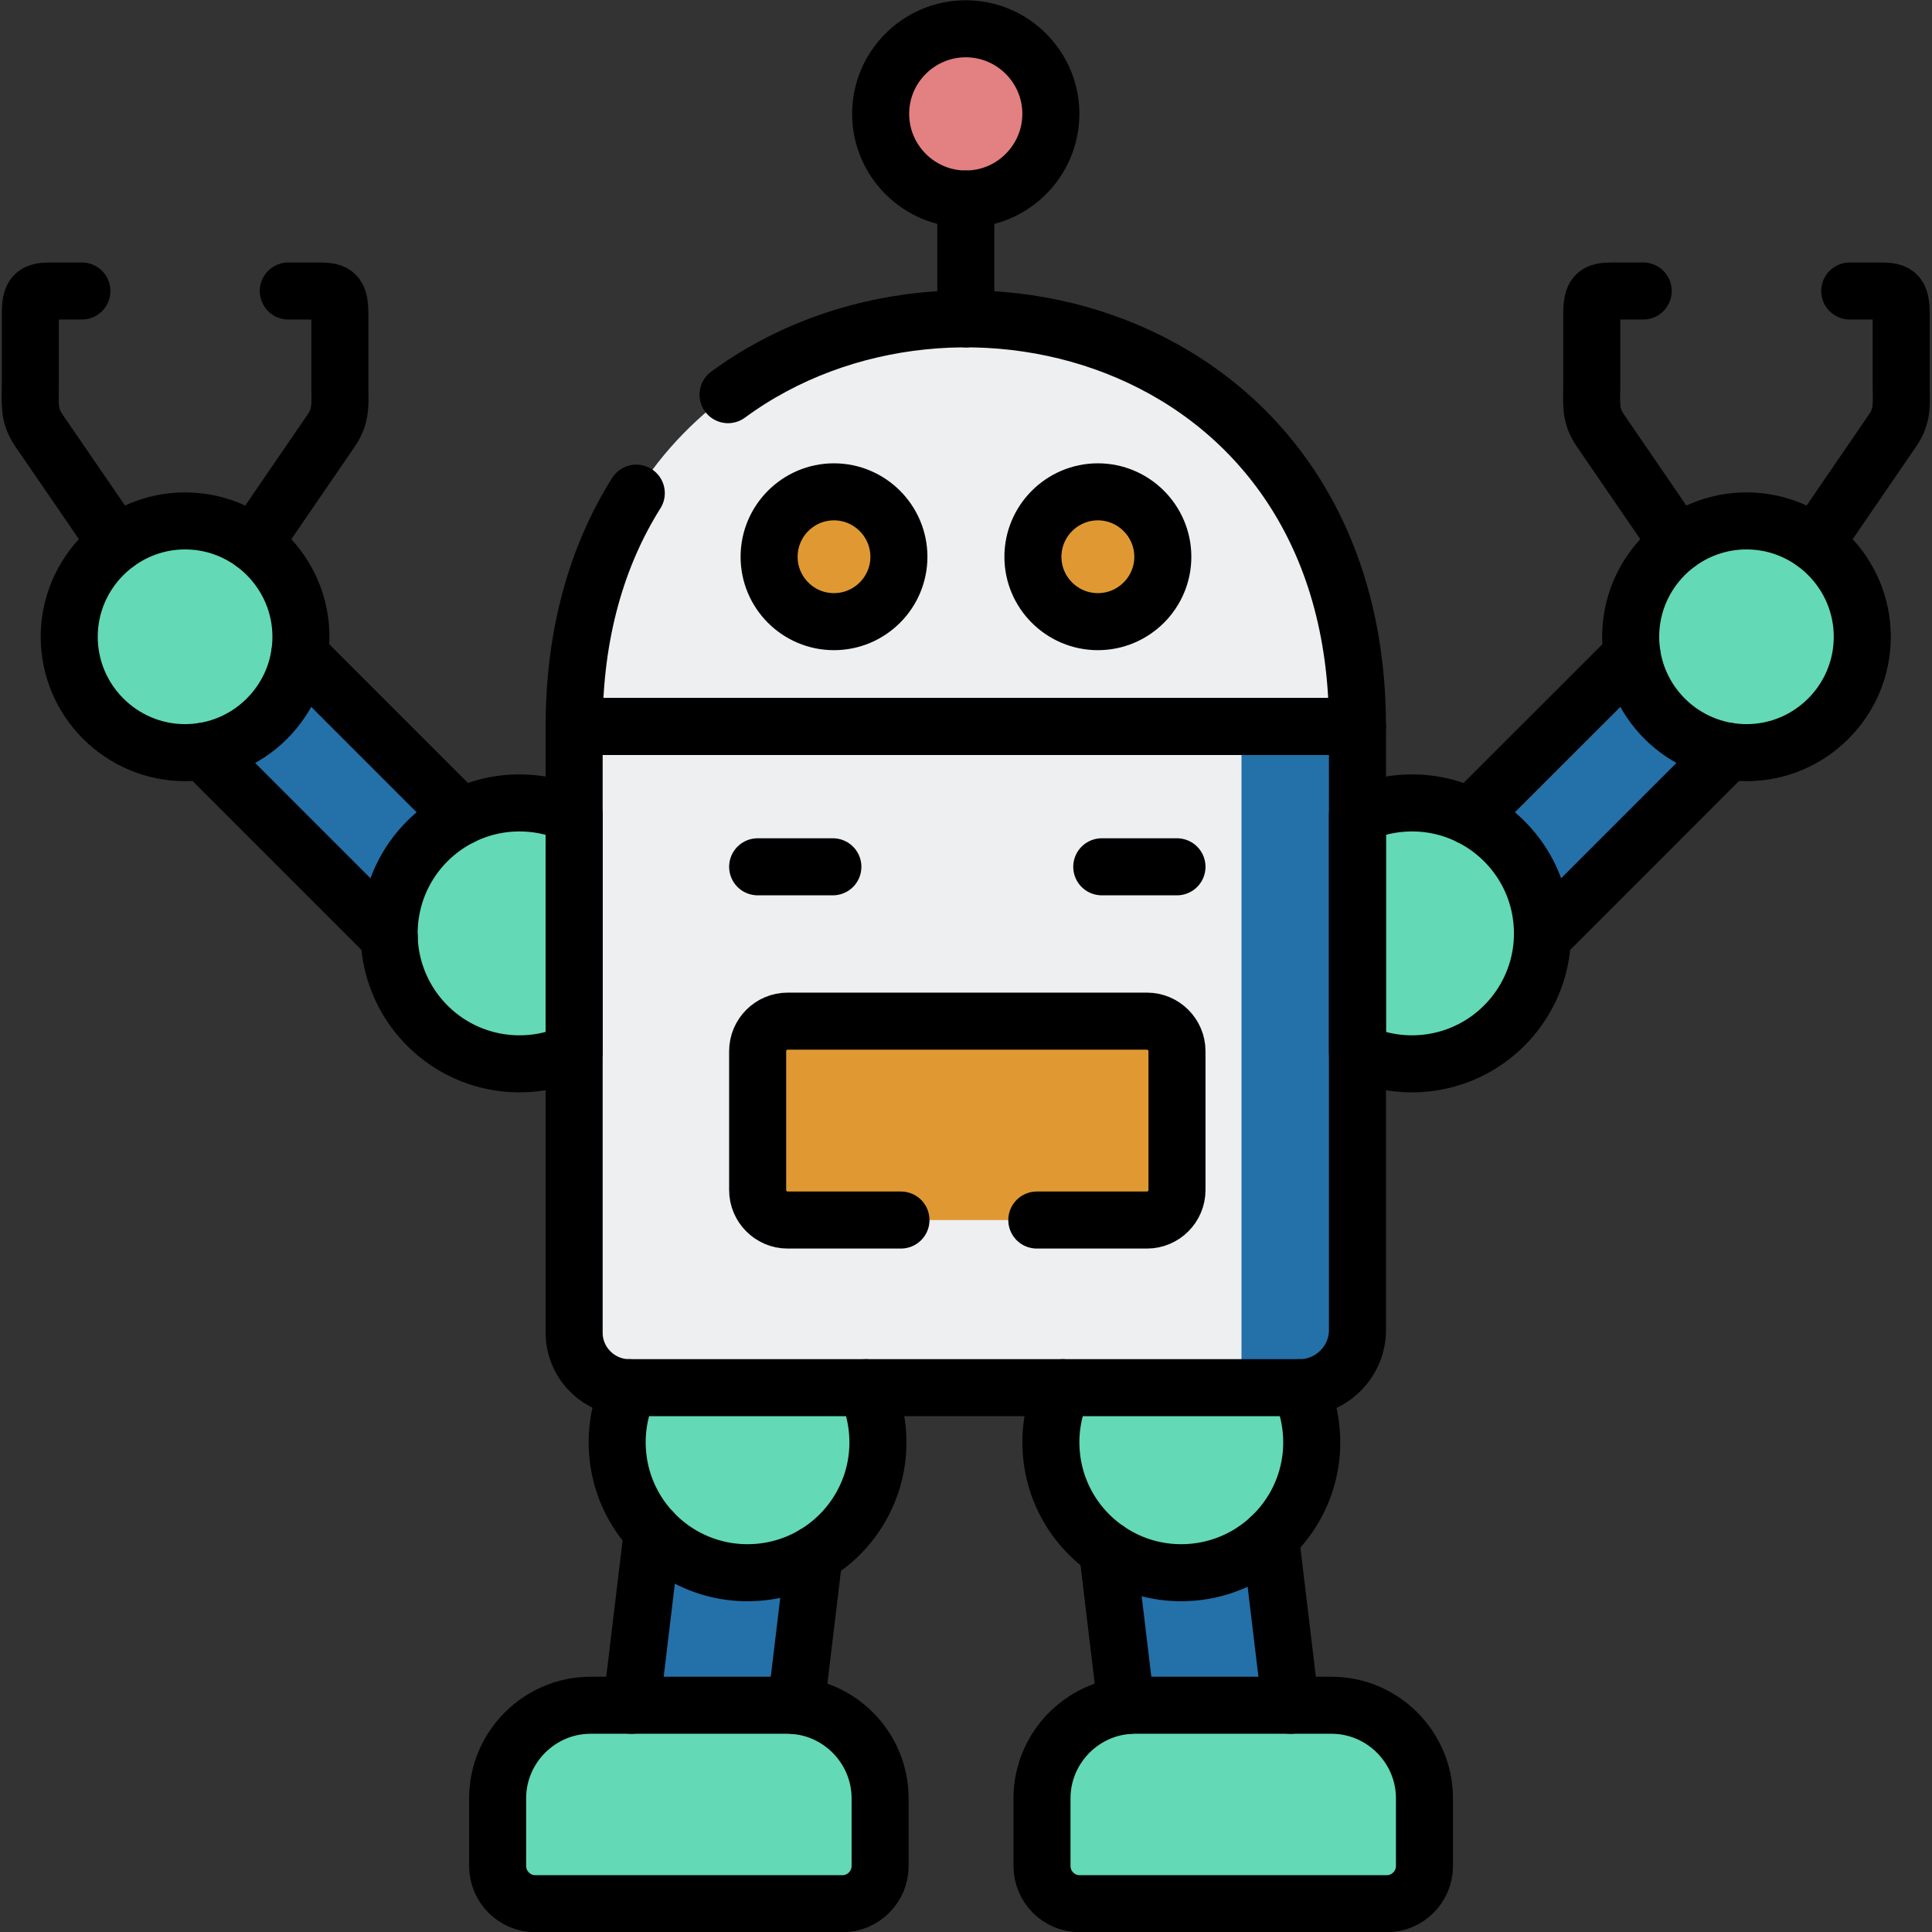 <svg xmlns="http://www.w3.org/2000/svg" version="1.1" xmlns:xlink="http://www.w3.org/1999/xlink" width="512" height="512" x="0" y="0" viewBox="0 0 682.667 682.667" style="enable-background:new 0 0 512 512" xml:space="preserve" class=""><rect x="0" y="0" width="682.667" height="682.667" fill="#333333" stroke="none"/><g><defs><clipPath id="a" clipPathUnits="userSpaceOnUse"><path d="M0 512h512V0H0Z" fill="#000000" opacity="1" data-original="#000000" class=""></path></clipPath></defs><g clip-path="url(#a)" transform="matrix(1.333 0 0 -1.333 0 682.667)"><path d="m0 0 19.599 13.855-5.329 44.468-20.598 11.261-22.631-14.498 4.956-41.345C-23.23 13.798 0 0 0 0" style="fill-opacity:1;fill-rule:evenodd;stroke:none" transform="translate(322.5 46.25)" fill="#2470a9" data-original="#9d9696" class="" opacity="1"></path><path d="m0 0 4.813 40.084-20.77 16.16-22.116-10.057L-43.602.115l26.356-8.997z" style="fill-opacity:1;fill-rule:evenodd;stroke:none" transform="translate(211.006 59.99)" fill="#2470a9" data-original="#9d9696" class="" opacity="1"></path><path d="M0 0c10.829 6.447 17.733 18.624 16.816 32.062a34.964 34.964 0 0 1-3.065 12.148l-31.398 19.914-31.398-19.914a34.55 34.55 0 0 1-3.094-16.819c.544-8.28 3.982-15.672 9.253-21.288 6.847-7.307 16.788-11.604 27.559-10.859A34.272 34.272 0 0 1 0 0" style="fill-opacity:1;fill-rule:evenodd;stroke:none" transform="translate(215.82 100.075)" fill="#63d9b6" data-original="#fdb440" class="" opacity="1"></path><path d="M0 0a34.344 34.344 0 0 1 21.314 9.254c7.305 6.849 11.574 16.791 10.857 27.564a34.372 34.372 0 0 1-3.093 12.148L-2.435 68.278l-31.283-19.312a34.56 34.56 0 0 1-3.095-16.819 34.457 34.457 0 0 1 14.897-26.13A34.089 34.089 0 0 1 0 0" style="fill-opacity:1;fill-rule:evenodd;stroke:none" transform="translate(315.456 95.319)" fill="#63d9b6" data-original="#fdb440" class="" opacity="1"></path><path d="M0 0c10.829 6.447 17.733 18.624 16.816 32.062a34.964 34.964 0 0 1-3.065 12.148h-62.796a34.23 34.23 0 0 1-3.065-11.575h35.523c9.11 0 13.293-1.405 14.037-12.149A34.749 34.749 0 0 0-5.415 4.212a34.297 34.297 0 0 0-5.213-8.338C-6.818-3.353-3.237-1.92 0 0" style="fill-opacity:1;fill-rule:evenodd;stroke:none" transform="translate(215.82 100.075)" fill="#63d9b6" data-original="#fe9737" class="" opacity="1"></path><path d="M0 0c10.857 6.447 17.761 18.624 16.845 32.062a34.384 34.384 0 0 1-3.094 12.148h-62.796a33.563 33.563 0 0 1-3.037-11.575h35.495c9.138 0 13.321-1.405 14.037-12.149A34.051 34.051 0 0 0-5.415 4.212C-6.732 1.175-8.508-1.633-10.6-4.126A33.742 33.742 0 0 1 0 0" style="fill-opacity:1;fill-rule:evenodd;stroke:none" transform="translate(330.783 100.075)" fill="#63d9b6" data-original="#fe9737" class="" opacity="1"></path><path d="m0 0 104.221-25.579L207.639 0c0 72.031-51.91 108.019-103.819 108.019C51.91 108.019 0 72.031 0 0" style="fill-opacity:1;fill-rule:evenodd;stroke:none" transform="translate(152.192 319.58)" fill="#edeff0" data-original="#eee1dc" class="" opacity="1"></path><path d="M0 0c9.511 0 17.217 7.707 17.217 17.191 0 9.513-7.706 17.22-17.217 17.22-9.482 0-17.188-7.707-17.188-17.22C-17.188 7.707-9.482 0 0 0" style="fill-opacity:1;fill-rule:evenodd;stroke:none" transform="translate(221.061 347.343)" fill="#e09932" data-original="#8ac9fe" class="" opacity="1"></path><path d="M0 0c9.511 0 17.217 7.707 17.217 17.191 0 9.513-7.706 17.22-17.217 17.22s-17.217-7.707-17.217-17.22C-17.217 7.707-9.511 0 0 0" style="fill-opacity:1;fill-rule:evenodd;stroke:none" transform="translate(291.02 347.343)" fill="#e09932" data-original="#60b7ff" class="" opacity="1"></path><path d="m0 0-52.569 52.577 2.149 23.236 23.405 2.321 47.813-47.82-5.672-20.2z" style="fill-opacity:1;fill-rule:evenodd;stroke:none" transform="translate(106.414 260.413)" fill="#2470a9" data-original="#9d9696" class="" opacity="1"></path><path d="M0 0c-17.905 1.204-31.713 15.874-32.229 33.437a33.47 33.47 0 0 0 .086 3.381c.86 12.693 8.451 23.323 19.051 28.624a34.4 34.4 0 0 0 17.761 3.553A34.374 34.374 0 0 0 16.816 65.9l21.686-32.463L16.816 3.095A34.528 34.528 0 0 0 0 0" style="fill-opacity:1;fill-rule:evenodd;stroke:none" transform="translate(135.376 230.213)" fill="#63d9b6" data-original="#fdb440" class="" opacity="1"></path><path d="M0 0h114.963c8.423 0 15.298 6.876 15.298 15.272v160.022H-77.378V14.556C-77.378 6.562-70.817 0-62.796 0Z" style="fill-opacity:1;fill-rule:evenodd;stroke:none" transform="translate(229.57 144.285)" fill="#edeff0" data-original="#cdbeb9" class="" opacity="1"></path><path d="M0 0c-16.959 0-30.71 13.753-30.71 30.715 0 10.143 4.927 19.139 12.49 24.727A30.65 30.65 0 0 0 0 61.43a30.65 30.65 0 0 0 18.22-5.988c7.563-5.588 12.49-14.584 12.49-24.727 0-1.633-.114-3.237-.372-4.785C28.275 12.808 17.905 2.407 4.784.373A29.13 29.13 0 0 0 0 0" style="fill-opacity:1;fill-rule:evenodd;stroke:none" transform="translate(49.06 312.617)" fill="#63d9b6" data-original="#fdb440" class="" opacity="1"></path><path d="M0 0c5.472 0 9.97 4.499 9.97 10v17.936c0 12.779-9.826 23.351-22.288 24.555-.774.057-1.576.114-2.349.114H-66.778c-13.55 0-24.637-11.117-24.637-24.669V10c0-5.501 4.498-10 9.97-10z" style="fill-opacity:1;fill-rule:evenodd;stroke:none" transform="translate(223.325 7.5)" fill="#63d9b6" data-original="#fdb440" class="" opacity="1"></path><path d="M0 0h81.445c5.472 0 9.97 4.499 9.97 10v17.936c0 13.552-11.087 24.669-24.637 24.669H14.667c-.802 0-1.575-.057-2.349-.114C-.144 51.287-9.97 40.715-9.97 27.936V10C-9.97 4.499-5.5 0 0 0" style="fill-opacity:1;fill-rule:evenodd;stroke:none" transform="translate(286.178 7.5)" fill="#63d9b6" data-original="#fdb440" class="" opacity="1"></path><path d="m0 0 52.569 52.577-2.177 23.236-23.406 2.321-47.784-47.82 5.644-20.2z" style="fill-opacity:1;fill-rule:evenodd;stroke:none" transform="translate(405.61 260.413)" fill="#2470a9" data-original="#9d9696" class="" opacity="1"></path><path d="M0 0c17.933 1.204 31.713 15.874 32.229 33.437.028 1.118 0 2.264-.058 3.381-.859 12.693-8.451 23.323-19.079 28.624-5.3 2.664-11.373 3.982-17.762 3.553A34.224 34.224 0 0 1-16.788 65.9l-21.715-32.463 21.715-30.342A34.355 34.355 0 0 1 0 0" style="fill-opacity:1;fill-rule:evenodd;stroke:none" transform="translate(376.62 230.213)" fill="#63d9b6" data-original="#fdb440" class="" opacity="1"></path><path d="M0 0c16.959 0 30.682 13.753 30.682 30.715 0 10.143-4.899 19.139-12.491 24.727C13.092 59.195 6.79 61.43 0 61.43a30.65 30.65 0 0 1-18.22-5.988c-7.592-5.588-12.49-14.584-12.49-24.727 0-1.633.114-3.237.343-4.785C-28.304 12.808-17.934 2.407-4.784.373A29.13 29.13 0 0 1 0 0" style="fill-opacity:1;fill-rule:evenodd;stroke:none" transform="translate(462.963 312.617)" fill="#63d9b6" data-original="#fdb440" class="" opacity="1"></path><path d="M0 0c17.933 1.204 31.713 15.874 32.229 33.437.028 1.118 0 2.264-.058 3.381-.859 12.693-8.451 23.323-19.079 28.624-5.3 2.664-11.373 3.982-17.762 3.553a35.186 35.186 0 0 1-10.485-2.379 36.249 36.249 0 0 0 7.162-2.636 35.19 35.19 0 0 0 11.001-8.652 34.475 34.475 0 0 0 8.05-19.971c.086-1.118.114-2.264.057-3.381 0-.287 0-.573-.029-.86C10.37 17.535 1.69 5.816-10.6.917A34.284 34.284 0 0 1 0 0" style="fill-opacity:1;fill-rule:evenodd;stroke:none" transform="translate(376.62 230.213)" fill="#63d9b6" data-original="#fe9737" class="" opacity="1"></path><path d="M0 0c.258 1.547.372 3.152.372 4.785 0 10.143-4.927 19.139-12.49 24.727a30.65 30.65 0 0 1-18.22 5.988c-3.581 0-7.019-.63-10.227-1.748 9.167-3.237 16.329-10.687 19.165-20.028a30.829 30.829 0 0 0 1.318-8.939c0-2.349-.258-4.642-.745-6.848a30.806 30.806 0 0 0-3.323-8.481 30.774 30.774 0 0 0-7.621-8.796 30.254 30.254 0 0 0-8.794-4.843c3.208-1.146 6.646-1.747 10.227-1.747 1.633 0 3.237.115 4.784.372C-12.433-23.523-2.063-13.123 0 0" style="fill-opacity:1;fill-rule:evenodd;stroke:none" transform="translate(79.399 338.547)" fill="#63d9b6" data-original="#fe9737" class="" opacity="1"></path><path d="M0 0c.229 1.576.344 3.152.344 4.785 0 10.143-4.899 19.14-12.491 24.756-5.099 3.753-11.401 5.959-18.22 5.959-3.581 0-7.018-.602-10.198-1.748 9.138-3.209 16.329-10.687 19.165-20.027a30.549 30.549 0 0 0 1.318-8.94c0-2.349-.258-4.641-.773-6.848a30.265 30.265 0 0 0-3.324-8.481 30.74 30.74 0 0 0-7.62-8.796 30.781 30.781 0 0 0-8.766-4.842 30.721 30.721 0 0 1 10.198-1.748c1.633 0 3.238.143 4.784.372C-12.433-23.495-2.063-13.123 0 0" style="fill-opacity:1;fill-rule:evenodd;stroke:none" transform="translate(493.301 338.403)" fill="#63d9b6" data-original="#fe9737" class="" opacity="1"></path><path d="M0 0c4.354 0 7.936 3.582 7.936 7.937v36.847c0 4.355-3.582 7.936-7.936 7.936h-95.282c-4.355 0-7.936-3.581-7.936-7.936V7.937c0-4.355 3.581-7.937 7.936-7.937z" style="fill-opacity:1;fill-rule:evenodd;stroke:none" transform="translate(304.054 188.725)" fill="#e09932" data-original="#8ac9fe" class="" opacity="1"></path><path d="M0 0v32.176a34.353 34.353 0 0 1-12.146 3.095c-2.665.172-5.3.057-7.85-.373v-68.249a38.551 38.551 0 0 1 3.18-.373A34.528 34.528 0 0 1 0-30.629z" style="fill-opacity:1;fill-rule:evenodd;stroke:none" transform="translate(152.192 263.937)" fill="#63d9b6" data-original="#fe9737" class="" opacity="1"></path><path d="M0 0v17.937c0 13.552-11.086 24.669-24.637 24.669h-26.069c13.579 0 24.665-11.117 24.665-24.669V0c0-5.501-4.497-10-9.998-10h26.07C-4.498-10 0-5.501 0 0" style="fill-opacity:1;fill-rule:evenodd;stroke:none" transform="translate(377.593 17.5)" fill="#63d9b6" data-original="#fe9737" class="" opacity="1"></path><path d="M0 0v17.937c0 13.552-11.087 24.669-24.637 24.669h-26.07c13.58 0 24.666-11.117 24.666-24.669V0c0-5.501-4.498-10-9.998-10H-9.97C-4.498-10 0-5.501 0 0" style="fill-opacity:1;fill-rule:evenodd;stroke:none" transform="translate(233.294 17.5)" fill="#63d9b6" data-original="#fe9737" class="" opacity="1"></path><path d="M0 0c0 72.031-51.91 108.019-103.819 108.019-5.157 0-10.285-.344-15.385-1.061C-72.88 100.541-30.739 64.897-30.739 0Z" style="fill-opacity:1;fill-rule:evenodd;stroke:none" transform="translate(359.832 319.58)" fill="#edeff0" data-original="#cdbeb9" class="" opacity="1"></path><path d="M0 0v160.022h-30.739V-15.272h15.441C-6.875-15.272 0-8.396 0 0" style="fill-opacity:1;fill-rule:evenodd;stroke:none" transform="translate(359.832 159.557)" fill="#2470a9" data-original="#9d9696" class="" opacity="1"></path><path d="M0 0c12.461 0 22.545 10.114 22.545 22.578 0 12.464-10.084 22.549-22.545 22.549-12.462 0-22.575-10.085-22.575-22.549C-22.575 10.114-12.462 0 0 0" style="fill-opacity:1;fill-rule:evenodd;stroke:none" transform="translate(256.012 459.373)" fill="#e38082" data-original="#fd8087" class="" opacity="1"></path><path d="M0 0c12.461 0 22.545 10.114 22.545 22.578 0 12.464-10.084 22.549-22.545 22.549-2.808 0-5.472-.487-7.964-1.433C-1.29 39.769 3.208 32.52 3.208 24.24c0-9.685-6.073-17.937-14.61-21.146A22.566 22.566 0 0 1 0 0" style="fill-opacity:1;fill-rule:evenodd;stroke:none" transform="translate(256.012 459.373)" fill="#e38082" data-original="#fd4755" class="" opacity="1"></path><path d="m0 0 4.813 40.084c-3.237-1.919-6.818-3.352-10.628-4.126a31.471 31.471 0 0 0-4.699-.63 31.849 31.849 0 0 0-7.591.315L-22.976.115H-2.349C-1.576.115-.773.057 0 0" style="fill-opacity:1;fill-rule:evenodd;stroke:none" transform="translate(211.006 59.99)" fill="#2470a9" data-original="#746e6e" class="" opacity="1"></path><path d="m0 0-5.329 44.468a34.063 34.063 0 0 0-5.987-4.498 33.733 33.733 0 0 0-14.009-4.642L-20.455 0h5.243z" style="fill-opacity:1;fill-rule:evenodd;stroke:none" transform="translate(342.099 60.105)" fill="#2470a9" data-original="#746e6e" class="" opacity="1"></path><path d="M0 0h-95.282c-4.355 0-7.936-3.582-7.936-7.937V-26.36c0 4.384 3.581 7.937 7.936 7.937H0c4.354 0 7.936-3.553 7.936-7.937v18.423C7.936-3.582 4.354 0 0 0" style="fill-opacity:1;fill-rule:evenodd;stroke:none" transform="translate(304.054 241.445)" fill="#e09932" data-original="#22a6fe" class="" opacity="1"></path><path d="M0 0v31.775" style="stroke-width:15.118;stroke-linecap:round;stroke-linejoin:round;stroke-miterlimit:10;stroke-dasharray:none;stroke-opacity:1" transform="translate(256.012 427.598)" fill="none" stroke="#000000" stroke-width="15.118" stroke-linecap="round" stroke-linejoin="round" stroke-miterlimit="10" stroke-dasharray="none" stroke-opacity="" data-original="#000000" class=""></path><path d="M0 0a34.374 34.374 0 0 1-12.146 3.095c-19.051 1.289-35.523-13.123-36.813-32.177C-50.248-48.107-35.867-64.61-16.816-65.9A34.528 34.528 0 0 1 0-62.805z" style="stroke-width:15.118;stroke-linecap:round;stroke-linejoin:round;stroke-miterlimit:10;stroke-dasharray:none;stroke-opacity:1" transform="translate(152.192 296.113)" fill="none" stroke="#000000" stroke-width="15.118" stroke-linecap="round" stroke-linejoin="round" stroke-miterlimit="10" stroke-dasharray="none" stroke-opacity="" data-original="#000000" class=""></path><path d="M0 0c16.902 0 30.71 13.782 30.71 30.715C30.71 47.62 16.902 61.43 0 61.43s-30.71-13.81-30.71-30.715C-30.71 13.782-16.902 0 0 0Z" style="stroke-width:15.118;stroke-linecap:round;stroke-linejoin:round;stroke-miterlimit:10;stroke-dasharray:none;stroke-opacity:1" transform="translate(49.06 312.617)" fill="none" stroke="#000000" stroke-width="15.118" stroke-linecap="round" stroke-linejoin="round" stroke-miterlimit="10" stroke-dasharray="none" stroke-opacity="" data-original="#000000" class=""></path><path d="m0 0-42.885 42.892m-25.554-25.558 49.331-49.339" style="stroke-width:15.118;stroke-linecap:round;stroke-linejoin:round;stroke-miterlimit:10;stroke-dasharray:none;stroke-opacity:1" transform="translate(122.284 295.655)" fill="none" stroke="#000000" stroke-width="15.118" stroke-linecap="round" stroke-linejoin="round" stroke-miterlimit="10" stroke-dasharray="none" stroke-opacity="" data-original="#000000" class=""></path><path d="m0 0-20.541 29.941c-2.807 4.126-2.292 7.078-2.292 12.092v18.939c0 6.332 1.863 5.959 7.735 5.959h5.931" style="stroke-width:15.118;stroke-linecap:round;stroke-linejoin:round;stroke-miterlimit:10;stroke-dasharray:none;stroke-opacity:1" transform="translate(30.87 368.059)" fill="none" stroke="#000000" stroke-width="15.118" stroke-linecap="round" stroke-linejoin="round" stroke-miterlimit="10" stroke-dasharray="none" stroke-opacity="" data-original="#000000" class=""></path><path d="m0 0 20.512 29.941c2.807 4.126 2.292 7.078 2.292 12.092v18.939c0 6.332-1.863 5.959-7.735 5.959h-5.93" style="stroke-width:15.118;stroke-linecap:round;stroke-linejoin:round;stroke-miterlimit:10;stroke-dasharray:none;stroke-opacity:1" transform="translate(67.28 368.059)" fill="none" stroke="#000000" stroke-width="15.118" stroke-linecap="round" stroke-linejoin="round" stroke-miterlimit="10" stroke-dasharray="none" stroke-opacity="" data-original="#000000" class=""></path><path d="M0 0h207.639v-160.022c0-8.395-6.904-15.272-15.298-15.272H14.582C6.561-175.294 0-168.732 0-160.738Z" style="stroke-width:15.118;stroke-linecap:round;stroke-linejoin:round;stroke-miterlimit:10;stroke-dasharray:none;stroke-opacity:1" transform="translate(152.192 319.58)" fill="none" stroke="#000000" stroke-width="15.118" stroke-linecap="round" stroke-linejoin="round" stroke-miterlimit="10" stroke-dasharray="none" stroke-opacity="" data-original="#000000" class=""></path><path d="M0 0c-10.256-16.303-16.473-36.904-16.473-61.832h207.64c0 103.091-106.37 132.402-166.845 87.934" style="stroke-width:15.118;stroke-linecap:round;stroke-linejoin:round;stroke-miterlimit:10;stroke-dasharray:none;stroke-opacity:1" transform="translate(168.665 381.41)" fill="none" stroke="#000000" stroke-width="15.118" stroke-linecap="round" stroke-linejoin="round" stroke-miterlimit="10" stroke-dasharray="none" stroke-opacity="" data-original="#000000" class=""></path><path d="M0 0c9.482 0 17.217 7.707 17.217 17.191 0 9.484-7.735 17.22-17.217 17.22s-17.188-7.736-17.188-17.22C-17.188 7.707-9.482 0 0 0Z" style="stroke-width:15.118;stroke-linecap:round;stroke-linejoin:round;stroke-miterlimit:10;stroke-dasharray:none;stroke-opacity:1" transform="translate(221.061 347.343)" fill="none" stroke="#000000" stroke-width="15.118" stroke-linecap="round" stroke-linejoin="round" stroke-miterlimit="10" stroke-dasharray="none" stroke-opacity="" data-original="#000000" class=""></path><path d="M0 0a34.219 34.219 0 0 0 12.118 3.095c19.05 1.289 35.551-13.123 36.841-32.177C50.248-48.107 35.838-64.61 16.788-65.9A34.353 34.353 0 0 0 0-62.805Z" style="stroke-width:15.118;stroke-linecap:round;stroke-linejoin:round;stroke-miterlimit:10;stroke-dasharray:none;stroke-opacity:1" transform="translate(359.832 296.113)" fill="none" stroke="#000000" stroke-width="15.118" stroke-linecap="round" stroke-linejoin="round" stroke-miterlimit="10" stroke-dasharray="none" stroke-opacity="" data-original="#000000" class=""></path><path d="M0 0c16.902 0 30.682 13.782 30.682 30.715C30.682 47.62 16.902 61.43 0 61.43c-16.931 0-30.71-13.81-30.71-30.715C-30.71 13.782-16.931 0 0 0Z" style="stroke-width:15.118;stroke-linecap:round;stroke-linejoin:round;stroke-miterlimit:10;stroke-dasharray:none;stroke-opacity:1" transform="translate(462.963 312.617)" fill="none" stroke="#000000" stroke-width="15.118" stroke-linecap="round" stroke-linejoin="round" stroke-miterlimit="10" stroke-dasharray="none" stroke-opacity="" data-original="#000000" class=""></path><path d="m0 0 42.915 42.892m25.553-25.558L19.137-32.005" style="stroke-width:15.118;stroke-linecap:round;stroke-linejoin:round;stroke-miterlimit:10;stroke-dasharray:none;stroke-opacity:1" transform="translate(389.71 295.655)" fill="none" stroke="#000000" stroke-width="15.118" stroke-linecap="round" stroke-linejoin="round" stroke-miterlimit="10" stroke-dasharray="none" stroke-opacity="" data-original="#000000" class=""></path><path d="m0 0 20.512 29.941c2.836 4.126 2.292 7.078 2.292 12.092v18.939c0 6.332-1.862 5.959-7.735 5.959H9.167" style="stroke-width:15.118;stroke-linecap:round;stroke-linejoin:round;stroke-miterlimit:10;stroke-dasharray:none;stroke-opacity:1" transform="translate(481.154 368.059)" fill="none" stroke="#000000" stroke-width="15.118" stroke-linecap="round" stroke-linejoin="round" stroke-miterlimit="10" stroke-dasharray="none" stroke-opacity="" data-original="#000000" class=""></path><path d="m0 0-20.512 29.941c-2.836 4.126-2.292 7.078-2.292 12.092v18.939c0 6.332 1.863 5.959 7.735 5.959h5.902" style="stroke-width:15.118;stroke-linecap:round;stroke-linejoin:round;stroke-miterlimit:10;stroke-dasharray:none;stroke-opacity:1" transform="translate(444.743 368.059)" fill="none" stroke="#000000" stroke-width="15.118" stroke-linecap="round" stroke-linejoin="round" stroke-miterlimit="10" stroke-dasharray="none" stroke-opacity="" data-original="#000000" class=""></path><path d="M0 0a34.964 34.964 0 0 0 3.065-12.148c1.289-19.054-13.092-35.529-32.143-36.818-19.05-1.29-35.523 13.093-36.812 32.147A34.55 34.55 0 0 0-62.796 0" style="stroke-width:15.118;stroke-linecap:round;stroke-linejoin:round;stroke-miterlimit:10;stroke-dasharray:none;stroke-opacity:1" transform="translate(229.57 144.285)" fill="none" stroke="#000000" stroke-width="15.118" stroke-linecap="round" stroke-linejoin="round" stroke-miterlimit="10" stroke-dasharray="none" stroke-opacity="" data-original="#000000" class=""></path><path d="M0 0a34.384 34.384 0 0 0 3.094-12.148c1.289-19.054-13.121-35.529-32.172-36.818-19.022-1.29-35.523 13.093-36.812 32.147A34.55 34.55 0 0 0-62.796 0" style="stroke-width:15.118;stroke-linecap:round;stroke-linejoin:round;stroke-miterlimit:10;stroke-dasharray:none;stroke-opacity:1" transform="translate(344.534 144.285)" fill="none" stroke="#000000" stroke-width="15.118" stroke-linecap="round" stroke-linejoin="round" stroke-miterlimit="10" stroke-dasharray="none" stroke-opacity="" data-original="#000000" class=""></path><path d="M0 0h-81.445c-5.501 0-9.97 4.499-9.97 10v17.936c0 13.552 11.087 24.669 24.637 24.669h52.111c13.55 0 24.636-11.117 24.636-24.669V10C9.969 4.499 5.472 0 0 0Z" style="stroke-width:15.118;stroke-linecap:round;stroke-linejoin:round;stroke-miterlimit:10;stroke-dasharray:none;stroke-opacity:1" transform="translate(367.623 7.5)" fill="none" stroke="#000000" stroke-width="15.118" stroke-linecap="round" stroke-linejoin="round" stroke-miterlimit="10" stroke-dasharray="none" stroke-opacity="" data-original="#000000" class=""></path><path d="M0 0h-81.445c-5.472 0-9.97 4.499-9.97 10v17.936c0 13.552 11.087 24.669 24.637 24.669h52.111c13.55 0 24.637-11.117 24.637-24.669V10C9.97 4.499 5.472 0 0 0Z" style="stroke-width:15.118;stroke-linecap:round;stroke-linejoin:round;stroke-miterlimit:10;stroke-dasharray:none;stroke-opacity:1" transform="translate(223.325 7.5)" fill="none" stroke="#000000" stroke-width="15.118" stroke-linecap="round" stroke-linejoin="round" stroke-miterlimit="10" stroke-dasharray="none" stroke-opacity="" data-original="#000000" class=""></path><path d="m0 0 5.529 46.072m42.886-6.102L43.602-.115" style="stroke-width:15.118;stroke-linecap:round;stroke-linejoin:round;stroke-miterlimit:10;stroke-dasharray:none;stroke-opacity:1" transform="translate(167.405 60.105)" fill="none" stroke="#000000" stroke-width="15.118" stroke-linecap="round" stroke-linejoin="round" stroke-miterlimit="10" stroke-dasharray="none" stroke-opacity="" data-original="#000000" class=""></path><path d="m0 0 4.956-41.345m43.602.115L43.229 3.237" style="stroke-width:15.118;stroke-linecap:round;stroke-linejoin:round;stroke-miterlimit:10;stroke-dasharray:none;stroke-opacity:1" transform="translate(293.54 101.336)" fill="none" stroke="#000000" stroke-width="15.118" stroke-linecap="round" stroke-linejoin="round" stroke-miterlimit="10" stroke-dasharray="none" stroke-opacity="" data-original="#000000" class=""></path><path d="M0 0c9.482 0 17.217 7.707 17.217 17.191 0 9.484-7.735 17.22-17.217 17.22s-17.217-7.736-17.217-17.22C-17.217 7.707-9.482 0 0 0Z" style="stroke-width:15.118;stroke-linecap:round;stroke-linejoin:round;stroke-miterlimit:10;stroke-dasharray:none;stroke-opacity:1" transform="translate(291.02 347.343)" fill="none" stroke="#000000" stroke-width="15.118" stroke-linecap="round" stroke-linejoin="round" stroke-miterlimit="10" stroke-dasharray="none" stroke-opacity="" data-original="#000000" class=""></path><path d="M0 0h29.221c4.354 0 7.935 3.582 7.935 7.937v36.847c0 4.355-3.581 7.936-7.935 7.936h-95.283c-4.354 0-7.935-3.581-7.935-7.936V7.937c0-4.355 3.581-7.937 7.935-7.937h30.052" style="stroke-width:15.118;stroke-linecap:round;stroke-linejoin:round;stroke-miterlimit:10;stroke-dasharray:none;stroke-opacity:1" transform="translate(274.834 188.725)" fill="none" stroke="#000000" stroke-width="15.118" stroke-linecap="round" stroke-linejoin="round" stroke-miterlimit="10" stroke-dasharray="none" stroke-opacity="" data-original="#000000" class=""></path><path d="M0 0h-19.939" style="stroke-width:15.118;stroke-linecap:round;stroke-linejoin:round;stroke-miterlimit:10;stroke-dasharray:none;stroke-opacity:1" transform="translate(220.775 282.36)" fill="none" stroke="#000000" stroke-width="15.118" stroke-linecap="round" stroke-linejoin="round" stroke-miterlimit="10" stroke-dasharray="none" stroke-opacity="" data-original="#000000" class=""></path><path d="M0 0h-19.939" style="stroke-width:15.118;stroke-linecap:round;stroke-linejoin:round;stroke-miterlimit:10;stroke-dasharray:none;stroke-opacity:1" transform="translate(311.99 282.36)" fill="none" stroke="#000000" stroke-width="15.118" stroke-linecap="round" stroke-linejoin="round" stroke-miterlimit="10" stroke-dasharray="none" stroke-opacity="" data-original="#000000" class=""></path><path d="M0 0c12.404 0 22.545 10.143 22.545 22.578 0 12.435-10.141 22.549-22.545 22.549-12.433 0-22.575-10.114-22.575-22.549C-22.575 10.143-12.433 0 0 0Z" style="stroke-width:15.118;stroke-linecap:round;stroke-linejoin:round;stroke-miterlimit:10;stroke-dasharray:none;stroke-opacity:1" transform="translate(256.012 459.373)" fill="none" stroke="#000000" stroke-width="15.118" stroke-linecap="round" stroke-linejoin="round" stroke-miterlimit="10" stroke-dasharray="none" stroke-opacity="" data-original="#000000" class=""></path></g></g></svg>